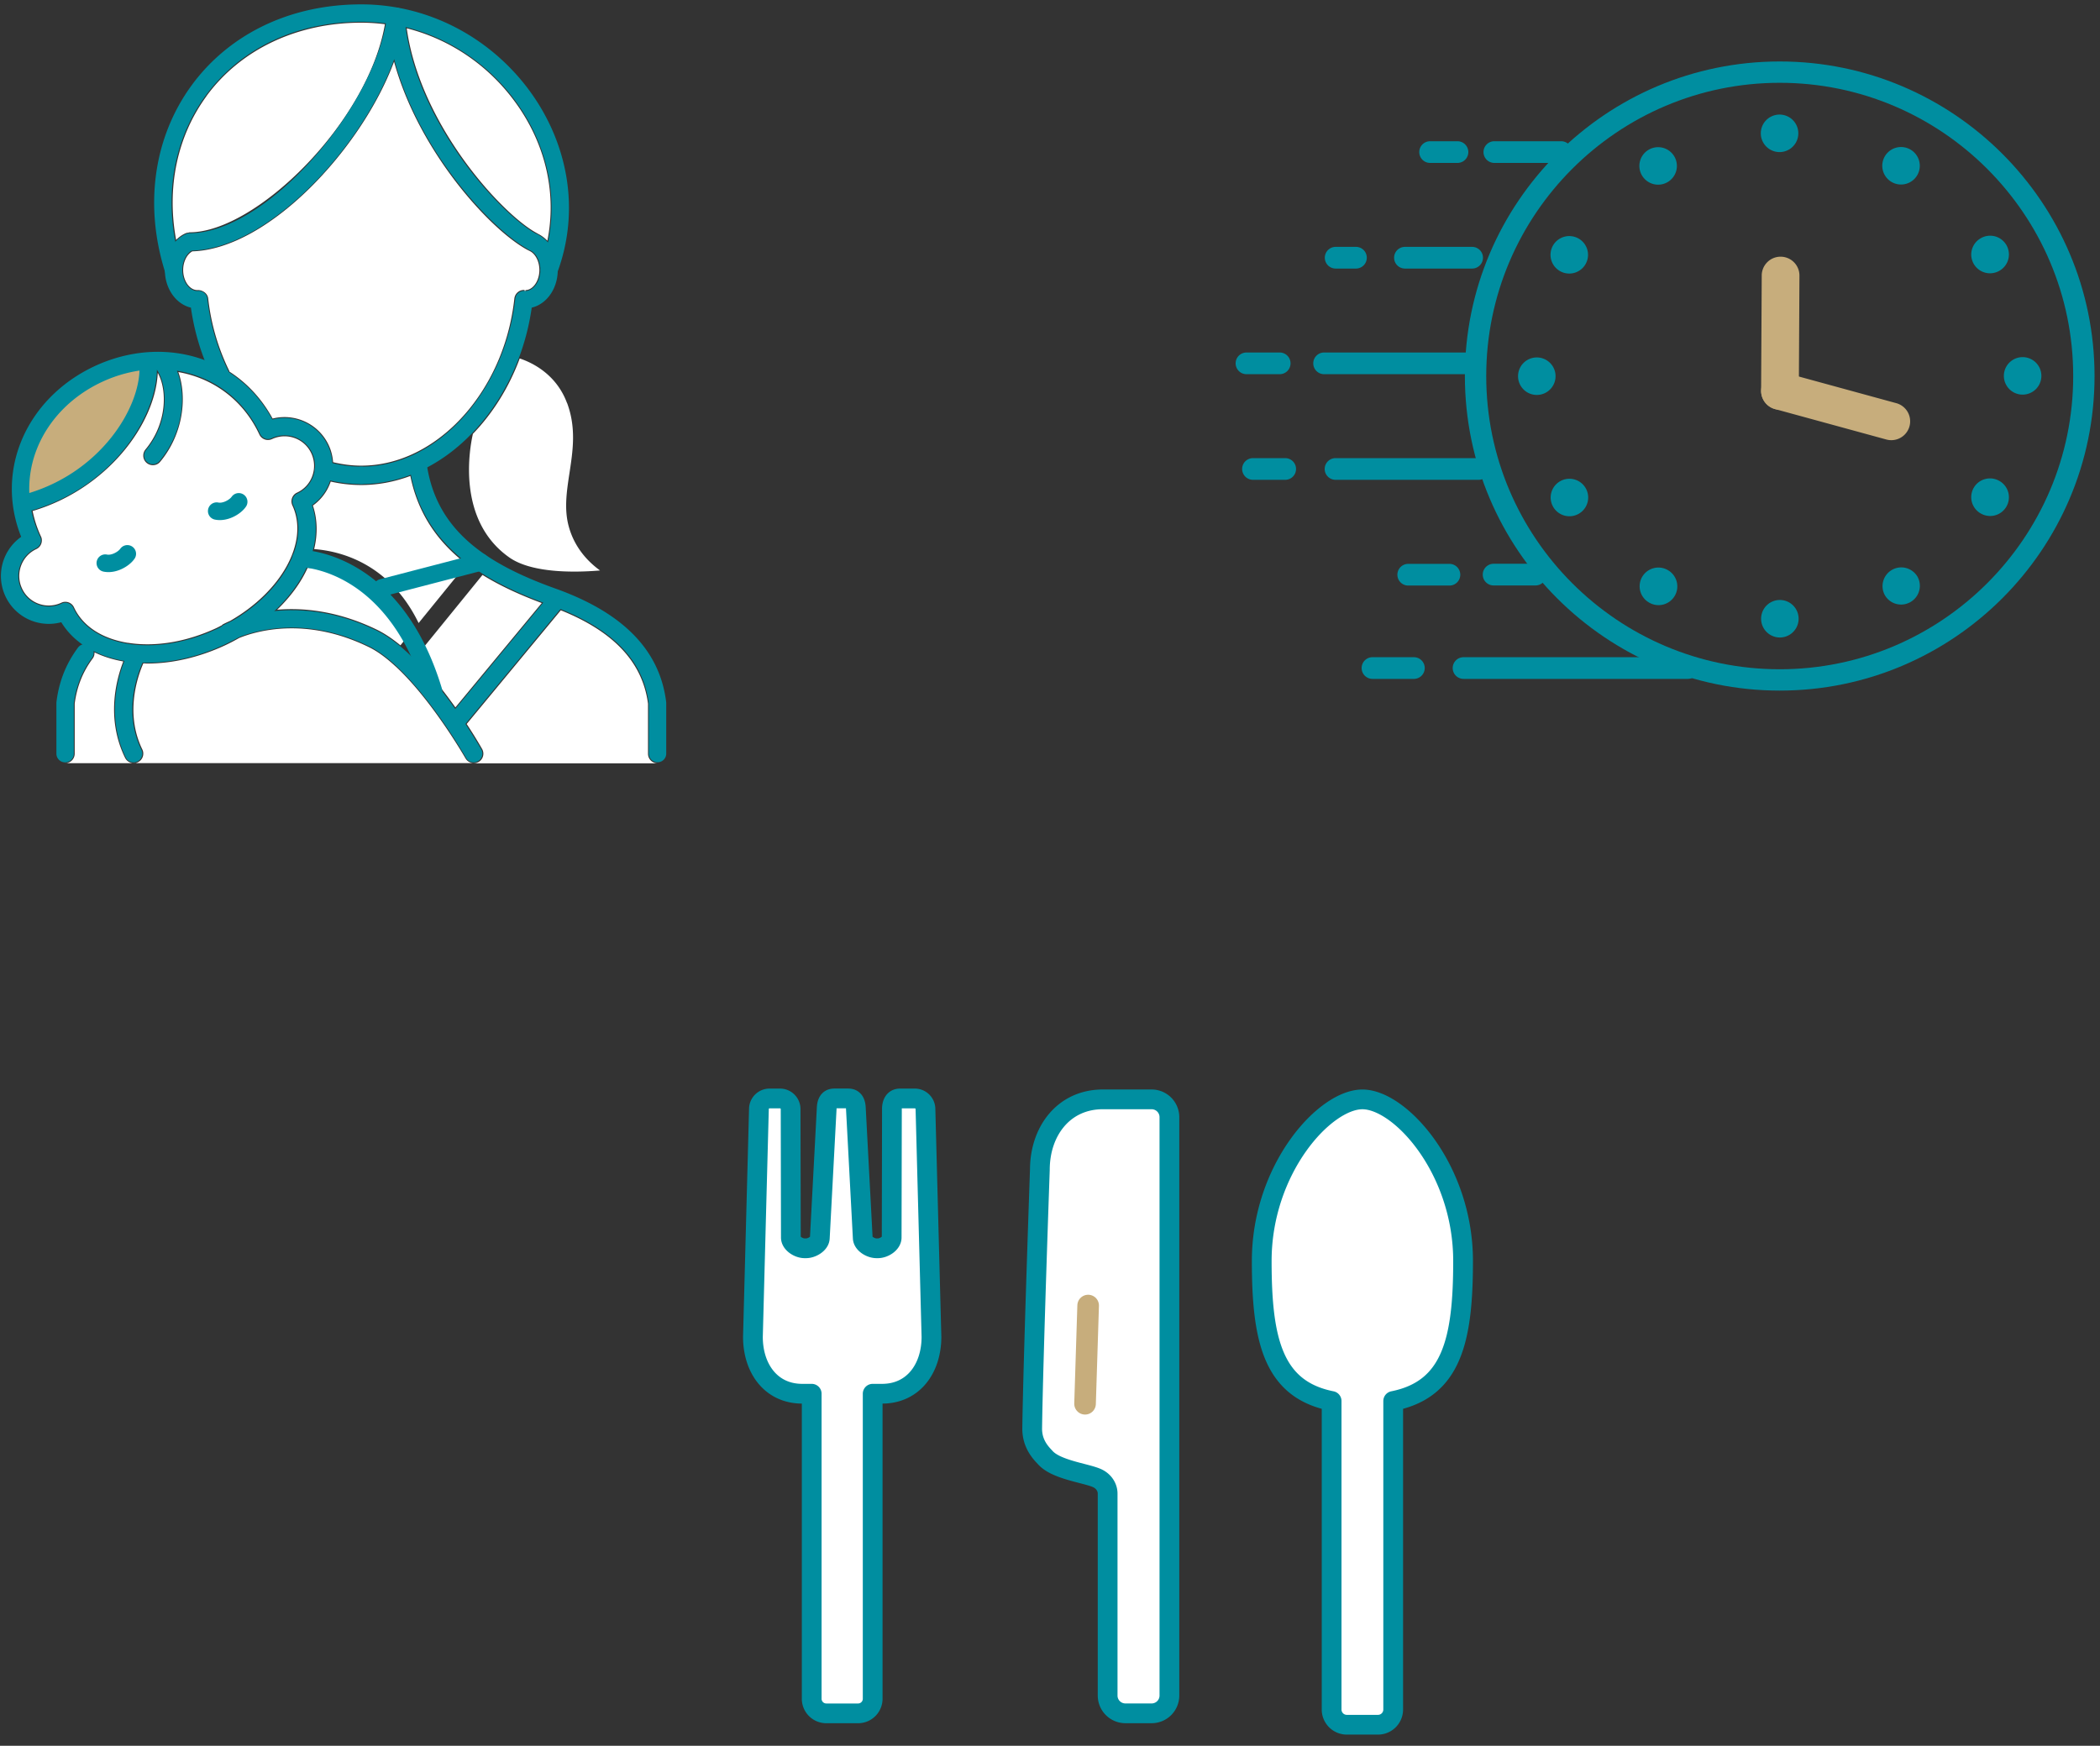 <svg width="362" height="301" fill="none" xmlns="http://www.w3.org/2000/svg"><rect width="100%" height="100%" fill="#333333" stroke="none"/><path d="M198.517 189.547h-8.408c-6.711 0-10.856 5.44-10.856 12.151 0 0-1.158 32.706-1.323 44.536-.038 2.812 1.597 4.362 2.306 5.132 1.876 2.037 6.806 2.609 8.781 3.446 1.267.534 1.919 1.649 1.919 2.698v34.832a3.063 3.063 0 003.063 3.063h4.518a3.066 3.066 0 003.067-3.067v-99.719a3.072 3.072 0 00-3.072-3.072h.005zM153.751 191.23l-.043 22.104c.028 1.035-1.333 1.891-2.373 1.891h-.245c-.988 0-2.33-.78-2.368-1.768l-1.182-22.279c-.028-.997-.312-1.791-1.309-1.791h-2.429c-.993 0-1.276.794-1.3 1.786l-1.181 22.284c-.038.988-1.385 1.768-2.373 1.768h-.25c-1.035 0-2.397-.856-2.368-1.886l-.043-22.114a1.836 1.836 0 00-1.834-1.834h-1.795c-.984 0-1.792.776-1.834 1.759l-1.035 39.345c0 5.417 3.091 9.807 8.507 9.807h1.626v52.593a2.514 2.514 0 002.514 2.515h5.482a2.514 2.514 0 002.515-2.515v-52.593h1.621c5.416 0 8.512-4.39 8.512-9.811l-1.035-39.337a1.842 1.842 0 00-1.839-1.763h-2.538c-1.016 0-1.408.823-1.408 1.839h.005z" fill="#fff" stroke="#008EA0" stroke-width="3.405" stroke-linecap="round" stroke-linejoin="round"/><path d="M187.576 225.098l-.534 16.934" stroke="#C7AD7C" stroke-width="3.724" stroke-linecap="round" stroke-linejoin="round"/><path d="M252.207 217.423c0-15.866-10.842-27.871-17.355-27.871-6.512 0-17.354 12.01-17.354 27.871 0 13.725 1.985 22.118 12.047 24.132v53.203a2.622 2.622 0 002.613 2.613h5.388a2.622 2.622 0 002.614-2.613v-53.203c10.057-2.014 12.047-10.407 12.047-24.132z" fill="#fff" stroke="#008EA0" stroke-width="3.405" stroke-linecap="round" stroke-linejoin="round"/><g clip-path="url(#clip0_3393_11850)"><path d="M306.789 119.07c-29.925 0-54.271-24.33-54.271-54.236s24.346-54.236 54.271-54.236 54.271 24.33 54.271 54.236-24.346 54.236-54.271 54.236zm0-104.794c-27.896 0-50.591 22.68-50.591 50.558s22.695 50.558 50.591 50.558 50.591-22.68 50.591-50.558-22.695-50.558-50.591-50.558z" fill="#008EA0"/><path d="M269.177 28.09h-11.579a1.87 1.87 0 01-1.871-1.87 1.87 1.87 0 011.871-1.868h11.579a1.87 1.87 0 010 3.738zM251.24 28.09h-4.777a1.87 1.87 0 010-3.738h4.777a1.87 1.87 0 011.871 1.869 1.87 1.87 0 01-1.871 1.87zM290.989 117.052h-38.657a1.87 1.87 0 110-3.739h38.657a1.87 1.87 0 010 3.739zM243.77 117.052h-7.222a1.87 1.87 0 010-3.739h7.222a1.87 1.87 0 010 3.739zM253.515 64.516h-25.306a1.87 1.87 0 010-3.739h25.306a1.87 1.87 0 011.871 1.87 1.87 1.87 0 01-1.871 1.869zM220.595 64.516h-5.724a1.87 1.87 0 01-1.871-1.87 1.87 1.87 0 011.871-1.869h5.722a1.87 1.87 0 011.871 1.87 1.87 1.87 0 01-1.871 1.869h.002zM254.887 82.728h-24.664a1.87 1.87 0 01-1.871-1.869 1.87 1.87 0 011.871-1.87h24.664a1.87 1.87 0 010 3.74zM221.542 82.728h-5.55a1.87 1.87 0 01-1.871-1.869 1.87 1.87 0 011.871-1.87h5.549a1.87 1.87 0 011.871 1.87 1.87 1.87 0 01-1.871 1.87h.001zM264.691 100.942h-7.221a1.871 1.871 0 01-1.871-1.87 1.87 1.87 0 011.871-1.869h7.221a1.87 1.87 0 011.871 1.87c0 1.031-.838 1.869-1.871 1.869zM249.915 100.959h-7.223a1.87 1.87 0 010-3.738h7.223a1.87 1.87 0 010 3.738zM233.739 46.304h-3.496a1.87 1.87 0 01-1.871-1.87 1.87 1.87 0 011.871-1.87h3.496a1.87 1.87 0 011.871 1.87 1.87 1.87 0 01-1.871 1.87zM253.765 46.304h-11.577a1.87 1.87 0 01-1.871-1.87 1.87 1.87 0 011.871-1.87h11.577a1.87 1.87 0 011.871 1.87 1.87 1.87 0 01-1.871 1.87z" fill="#008EA0"/><path d="M304.241 69.355a3.25 3.25 0 013.45-5.093l19.193 5.25a3.248 3.248 0 11-1.716 6.266l-19.193-5.25a3.238 3.238 0 01-1.734-1.173z" fill="#C7AD7C"/><path d="M304.238 69.352a3.23 3.23 0 01-.656-1.974l.107-19.886a3.25 3.25 0 016.501.033l-.107 19.886a3.25 3.25 0 01-5.845 1.94z" fill="#C7AD7C"/><path d="M309.996 22.988a3.233 3.233 0 01-6.467 0 3.233 3.233 0 016.467 0zM288.631 26.993a3.23 3.23 0 01-1.184 4.414 3.235 3.235 0 01-4.417-1.183 3.23 3.23 0 011.184-4.414 3.235 3.235 0 014.417 1.183zM272.13 41.136a3.23 3.23 0 011.183 4.414 3.235 3.235 0 01-4.417 1.182 3.23 3.23 0 01-1.183-4.414 3.235 3.235 0 014.417-1.182zM264.916 61.629a3.233 3.233 0 11-3.234 3.231 3.233 3.233 0 013.234-3.231zM268.923 82.98a3.235 3.235 0 014.417 1.183 3.23 3.23 0 01-1.184 4.414 3.235 3.235 0 01-4.417-1.183 3.23 3.23 0 011.184-4.414zM283.075 99.47a3.235 3.235 0 014.417-1.182 3.232 3.232 0 11-3.233 5.597 3.23 3.23 0 01-1.184-4.414zM303.581 106.679a3.233 3.233 0 016.467 0 3.233 3.233 0 01-6.467 0zM324.946 102.676a3.232 3.232 0 011.184-4.414 3.235 3.235 0 014.417 1.182 3.234 3.234 0 01-5.601 3.232zM341.448 88.532a3.232 3.232 0 113.233-5.597 3.23 3.23 0 011.184 4.415 3.235 3.235 0 01-4.417 1.182zM348.662 68.04a3.233 3.233 0 01-3.234-3.232 3.233 3.233 0 016.467 0 3.233 3.233 0 01-3.233 3.231zM344.655 46.687a3.235 3.235 0 01-4.417-1.183 3.23 3.23 0 011.184-4.414 3.232 3.232 0 113.233 5.597zM330.502 30.198a3.235 3.235 0 01-4.417 1.182 3.23 3.23 0 01-1.183-4.414 3.235 3.235 0 014.417-1.183 3.23 3.23 0 011.183 4.415z" fill="#008EA0"/></g><g clip-path="url(#clip1_3393_11850)"><path d="M72.163 107.42c-5.108-10.48-13.79-12.44-18.011-12.745.622-2.557.582-5.114-.212-7.512a8.34 8.34 0 003.004-3.948.97.97 0 00.053-.185c1.747.397 3.507.596 5.28.596 2.912 0 5.757-.557 8.457-1.564 1.39 6.85 5.028 11.646 9.687 15.196l-8.271 10.175.013-.013zM97.757 69.49c1.6 4.292.992 8.24.41 12.069-.49 3.233-.953 6.28-.093 9.327.993 3.524 3.229 5.922 5.36 7.472-5.122.437-11.99.318-15.629-2.239-9.158-6.425-6.842-18.853-6.286-21.317 3.414-3.537 6.207-7.975 8.072-12.996 2.144.715 6.3 2.702 8.152 7.684h.014zM89.287 18.272c4.91 7.087 6.657 15.341 5.069 23.237a5.84 5.84 0 00-1.707-1.245l-.027-.027c-5.955-3.126-20.181-18.6-22.51-35.36 7.649 1.935 14.49 6.638 19.162 13.381l.013.014zM35.572 16.589C41.46 8.534 51.2 3.91 62.277 3.91c1.363 0 2.726.093 4.076.265-2.911 16.971-22.259 35.864-33.64 35.877-.092 0-.172.04-.251.053-.132.026-.265.026-.384.08-.648.264-1.217.675-1.72 1.178-1.654-9.009.159-17.832 5.227-24.774h-.013z" fill="#fff"/><path d="M39.516 63.938a37.748 37.748 0 01-3.626-12.466c-.093-.888-.98-1.51-1.88-1.458-1.323 0-2.435-1.576-2.435-3.457 0-1.418.636-2.69 1.575-3.22 13.088-.384 29.154-17.62 34.778-32.71 4.222 15.46 16.608 29.107 23.146 32.538.026.013.066.026.092.04.014 0 .027.026.04.026 1.045.437 1.773 1.802 1.773 3.326 0 1.868-1.111 3.457-2.395 3.457l-.106 1.656-.053-1.669c-.9-.066-1.654.596-1.76 1.47-.926 8.546-4.632 16.098-9.82 21.33-.039.04-.092.08-.118.12-4.606 4.584-10.362 7.366-16.45 7.366-1.627 0-3.255-.212-4.856-.596-.08-1.007-.318-2-.755-2.928-1.733-3.71-5.836-5.564-9.673-4.597-1.866-3.418-4.42-6.148-7.45-8.095-.014-.04-.014-.08-.04-.133h.013z" fill="#fff"/><path d="M17.649 65.383a26.319 26.319 0 016.999-2.157c-.387 7.736-7.92 19.101-20.952 23.222-.208-8.628 4.918-16.855 13.953-21.065z" fill="#C7AD7C"/><path d="M22.047 110.838c-4.5-.729-7.794-2.902-9.29-6.121a1.637 1.637 0 00-2.197-.795 5.08 5.08 0 01-3.89.172 5.022 5.022 0 01-2.872-2.636c-1.19-2.544-.08-5.591 2.462-6.783.622-.292.979-.915.952-1.564 0-.212-.053-.437-.158-.636a19.628 19.628 0 01-1.43-4.371c12.784-3.79 21.148-14.931 21.571-23.821 1.628 2.901 1.654 8.664-2.117 13.209a1.659 1.659 0 00.212 2.331 1.68 1.68 0 001.058.384c.477 0 .953-.198 1.27-.596 3.997-4.809 4.672-11.155 3.124-15.46 5.994 1.06 11.195 4.809 13.961 10.757a1.644 1.644 0 002.197.795 5.083 5.083 0 013.89-.172 5.024 5.024 0 012.872 2.636 5.099 5.099 0 01.172 3.895 5.025 5.025 0 01-2.633 2.875 1.559 1.559 0 00-.53.384 1.68 1.68 0 00-.277 1.815c2.924 6.28-1.84 14.825-10.746 19.926-.702.305-1.125.53-1.204.57-.093.053-.16.132-.239.198-.29.146-.582.305-.886.451-5.148 2.398-10.574 3.312-15.285 2.543l.013.014zM47.76 105.141c2.316-2.239 4.116-4.69 5.267-7.234 2.978 0 12.016.954 16.793 12.374l-.793.981c-1.324-1.087-2.674-2.014-4.024-2.677-6.722-3.272-12.69-3.842-17.256-3.457l.013.013zM71.488 113.501l11.685-14.375c3.203 1.988 6.71 3.538 10.216 4.849l-14.887 17.992c-1.946-2.743-4.38-5.843-7.014-8.466zM23.04 131.598c.238 0 .49-.053.728-.172a1.66 1.66 0 00.767-2.213c-3.15-6.465-.609-13.076.172-14.838.238 0 .463.027.701.027 4.328 0 8.933-1.074 13.34-3.114.86-.397 1.68-.834 2.475-1.285 3.004-1.219 11.526-3.723 22.351 1.563 1.535.742 3.084 1.921 4.606 3.326 0 0 0 .013.026.026h.013c6.313 5.856 11.937 15.7 12.016 15.819.305.543.86.834 1.443.834H23.04v.027z" fill="#fff"/><path d="M81.665 131.598c.277 0 .555-.066.82-.212a1.652 1.652 0 00.622-2.252 79.08 79.08 0 00-2.66-4.306l16.224-19.607c9.171 3.696 14.094 8.982 15.034 16.11v8.624c0 .915.741 1.656 1.654 1.656H81.665v-.013zM11.222 131.598c.913 0 1.654-.742 1.654-1.656v-8.624c.384-2.955 1.403-5.498 3.11-7.79.238-.318.318-.676.305-1.047 1.482.715 3.15 1.245 4.962 1.563-1.19 3.047-3.03 9.778.305 16.614.29.583.873.927 1.482.927H11.222v.013z" fill="#fff"/><path d="M38.033 109.791c-11.222 5.247-23.172 3.379-26.771-4.372M38.033 109.791c11.222-5.246 17.482-15.606 13.87-23.343M46.198 74.193c-5.24-11.235-18.037-14.931-29.26-9.698C5.718 69.741.319 81.93 5.546 93.165M46.199 74.193a6.745 6.745 0 018.972 3.272c1.575 3.379.119 7.406-3.269 8.983M5.558 93.178a6.766 6.766 0 00-3.269 8.982 6.74 6.74 0 008.973 3.272M37.345 88.117c1.482.305 3.203-.715 3.812-1.603M18.143 97.086c1.482.305 3.203-.715 3.811-1.603M3.824 86.898c14.557-3.603 22.339-16.441 21.69-24.31M26.348 78.539c4.777-5.764 4.116-13.21 1.522-16.177M62.277 81.957c14.398 0 26.282-14.15 28.042-30.3.08 0 .16.014.239.014 2.25 0 4.089-2.292 4.089-5.114 0-2.252-1.165-4.173-2.793-4.849M62.277 2.254c-24.76 0-39.621 21.383-32.356 44.303M62.277 2.254c22.855 0 40.297 23.066 32.356 44.303" stroke="#008EA0" stroke-width="3" stroke-linecap="round" stroke-linejoin="round"/><path d="M72.044 79.996c1.694 12.48 11.063 18.548 23.238 22.907 13.432 4.809 17.257 11.923 18.064 18.296v8.73M14.65 112.547c-2.131 2.862-3.084 5.83-3.428 8.665v8.73M38.033 64.68a39.395 39.395 0 01-3.785-13.023c-.079 0-.158.014-.238.014-2.25 0-4.089-2.292-4.089-5.114 0-2.252 1.165-4.173 2.792-4.849M62.277 81.957c-2.25 0-4.433-.345-6.524-.98M32.713 41.708c14.398 0 33.746-23.066 35.506-38.91M91.854 41.708C85.264 38.25 69.57 21.186 68.22 2.798M23.45 113.144s-4.513 8.399-.424 16.799M51.876 96.305s15.942 0 22.85 22.794" stroke="#008EA0" stroke-width="3" stroke-linecap="round" stroke-linejoin="round"/><path d="M39.25 109.09s10.746-5.976 25.039.993c8.456 4.134 17.362 19.859 17.362 19.859M82.842 96.914l-16.997 4.42M95.613 103.87l-17.151 20.733" stroke="#008EA0" stroke-width="3" stroke-linecap="round" stroke-linejoin="round"/></g><defs><clipPath id="clip0_3393_11850"><path fill="#fff" transform="translate(213 10.598)" d="M0 0h148.059v108.471H0z"/></clipPath><clipPath id="clip1_3393_11850"><path fill="#fff" transform="translate(0 .598)" d="M0 0h115v131H0z"/></clipPath></defs></svg>